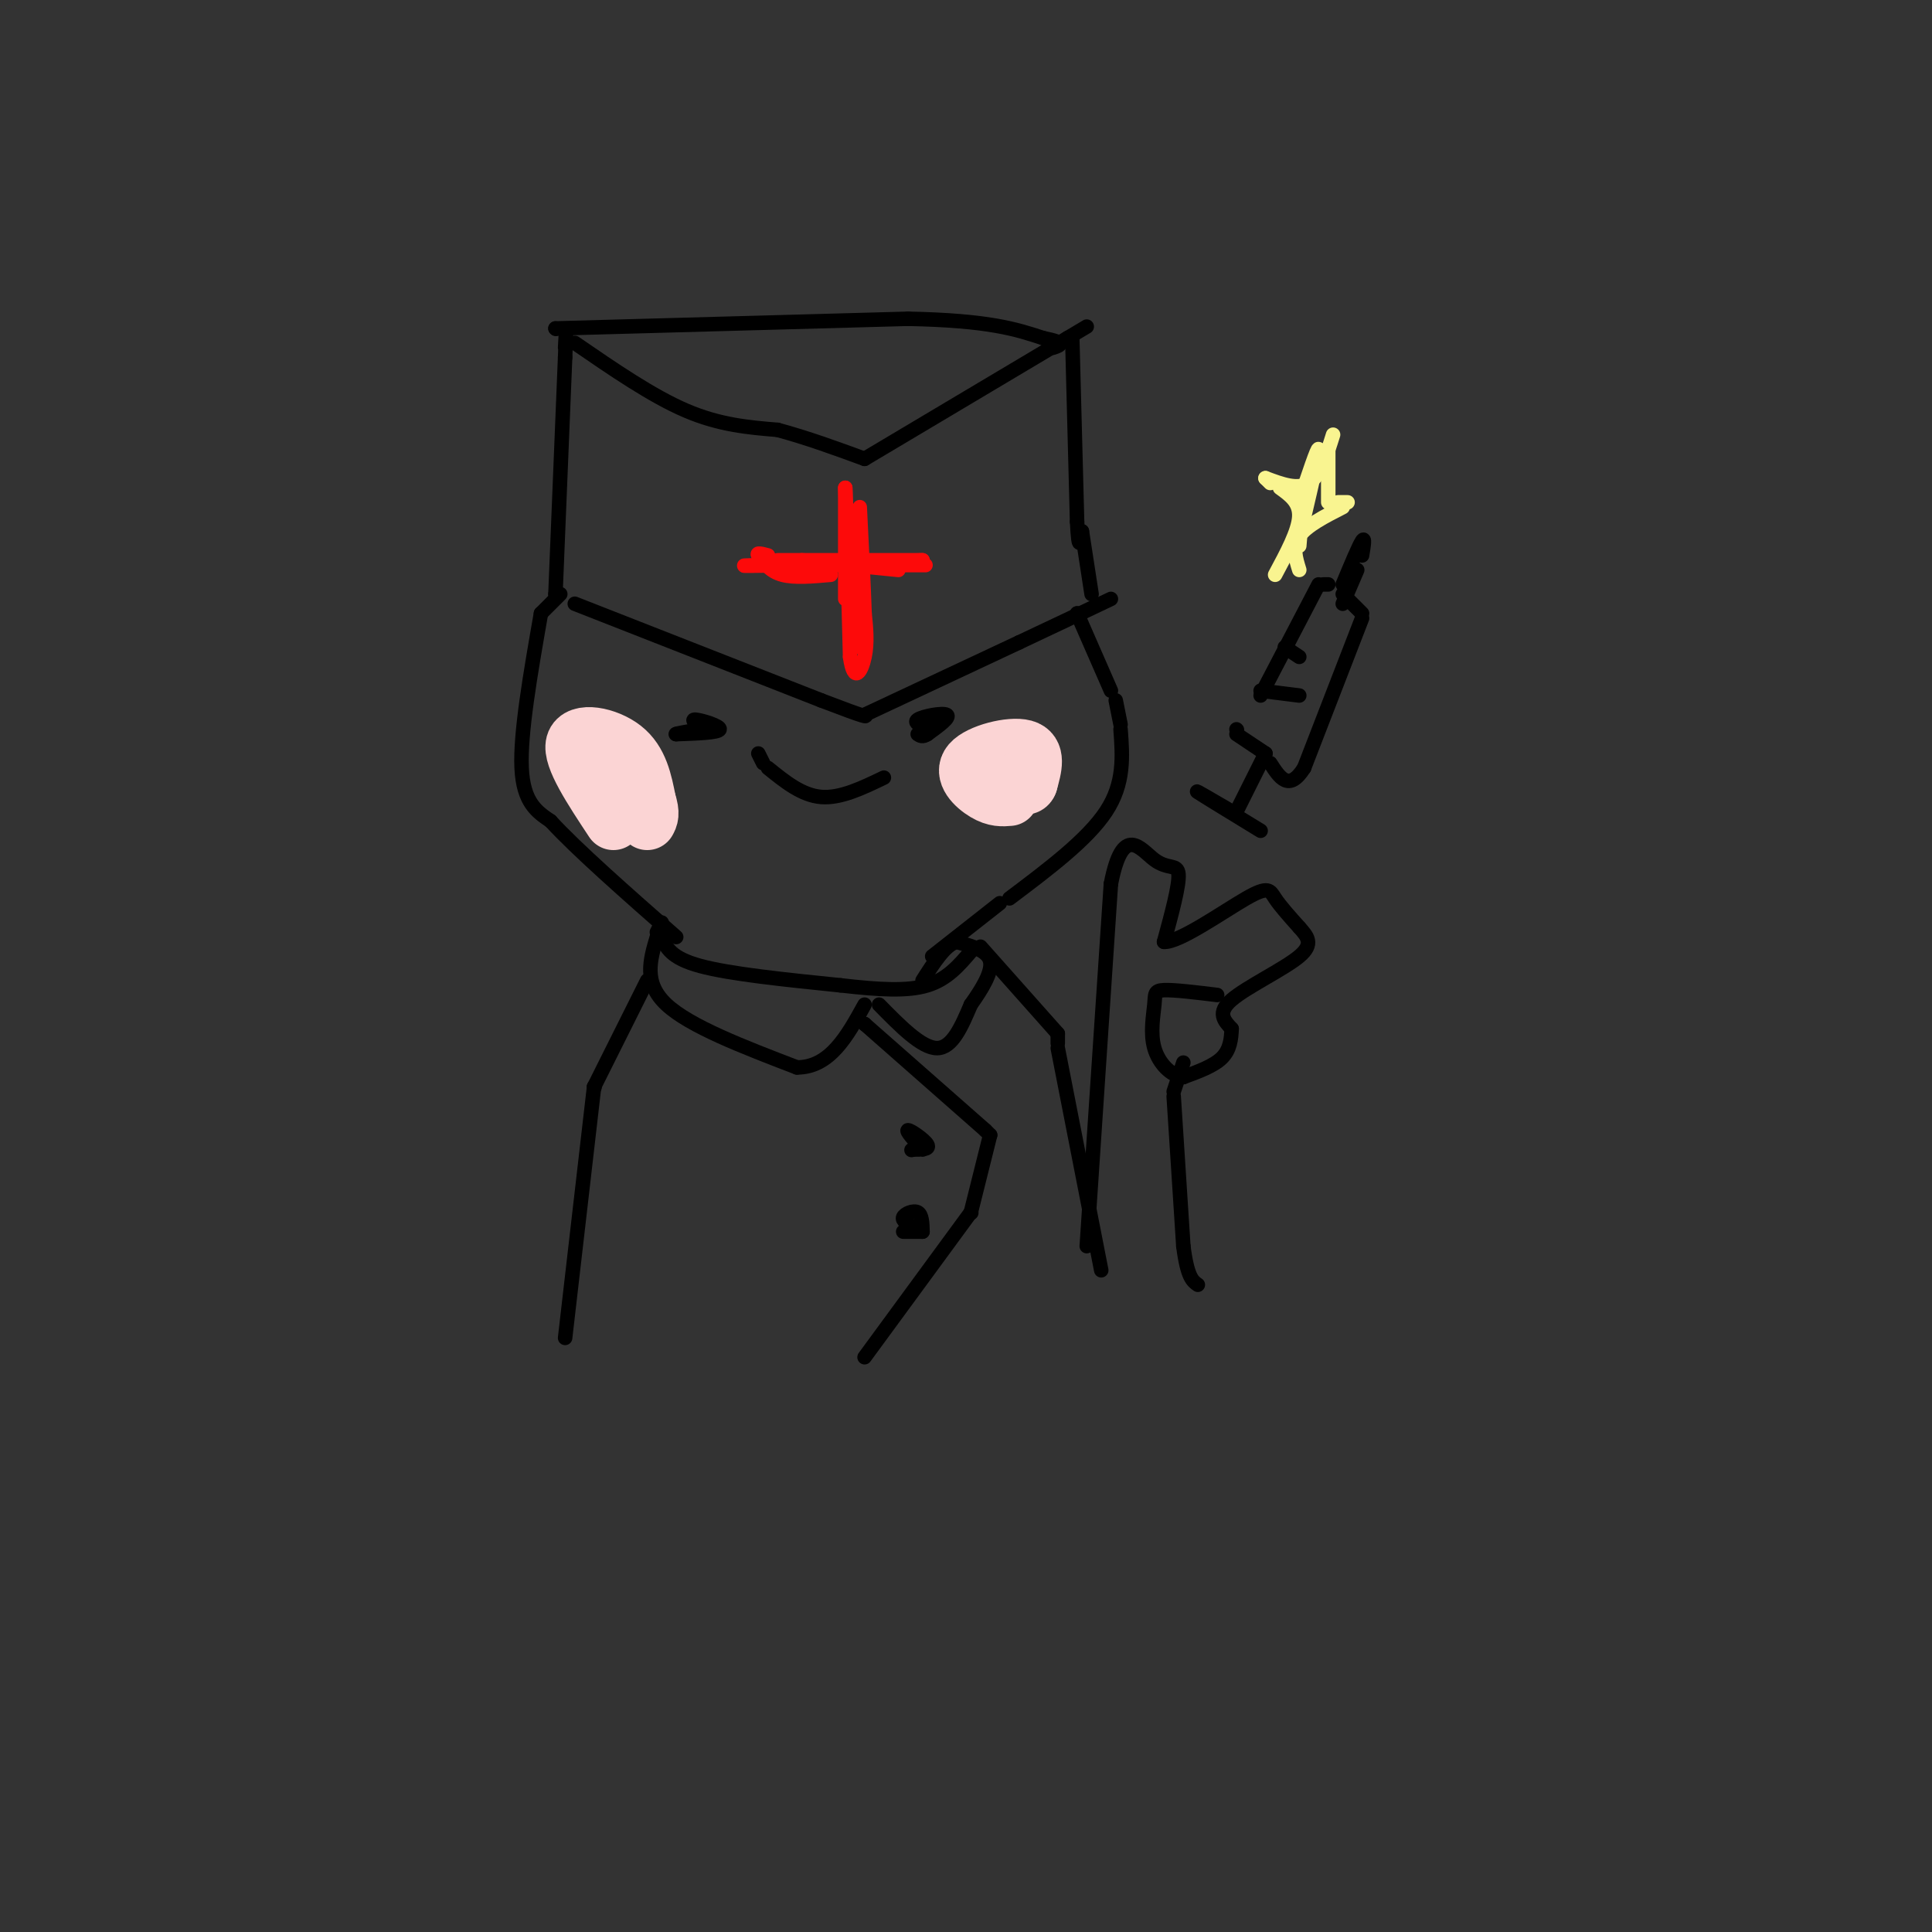 <svg viewBox='0 0 400 400' version='1.1' xmlns='http://www.w3.org/2000/svg' xmlns:xlink='http://www.w3.org/1999/xlink'><rect x="0" y="0" width="400" height="400" fill="#333333" stroke="none"/><g fill='none' stroke='#000000' stroke-width='3' stroke-linecap='round' stroke-linejoin='round'><path d='M119,125c0.000,0.000 51.000,20.000 51,20'/><path d='M170,145c10.000,3.833 9.500,3.417 9,3'/><path d='M179,148c0.000,0.000 32.000,-15.000 32,-15'/><path d='M211,133c8.500,-4.000 13.750,-6.500 19,-9'/><path d='M115,123c0.000,0.000 0.100,0.100 0.1,0.1'/><path d='M115,123c0.000,0.000 2.000,-49.000 2,-49'/><path d='M117,74c0.333,-8.500 0.167,-5.250 0,-2'/><path d='M119,71c8.000,5.500 16.000,11.000 23,14c7.000,3.000 13.000,3.500 19,4'/><path d='M161,89c6.167,1.667 12.083,3.833 18,6'/><path d='M179,95c0.000,0.000 42.000,-25.000 42,-25'/><path d='M221,70c7.000,-4.167 3.500,-2.083 0,0'/><path d='M222,70c0.000,0.000 1.000,38.000 1,38'/><path d='M223,108c0.333,6.667 0.667,4.333 1,2'/><path d='M224,110c0.000,0.000 2.000,13.000 2,13'/><path d='M115,68c0.000,0.000 0.100,0.100 0.1,0.1'/><path d='M115,68c0.000,0.000 73.000,-2.000 73,-2'/><path d='M188,66c16.833,0.333 22.417,2.167 28,4'/><path d='M216,70c5.000,1.000 3.500,1.500 2,2'/></g>
<g fill='none' stroke='#FD0A0A' stroke-width='3' stroke-linecap='round' stroke-linejoin='round'><path d='M160,116c0.000,0.000 0.100,0.100 0.1,0.1'/><path d='M161,116c0.000,0.000 30.000,0.000 30,0'/><path d='M191,116c-3.289,0.222 -26.511,0.778 -34,1c-7.489,0.222 0.756,0.111 9,0'/><path d='M166,117c6.956,0.000 19.844,0.000 24,0c4.156,-0.000 -0.422,0.000 -5,0'/><path d='M175,124c0.000,0.000 0.000,-23.000 0,-23'/><path d='M175,101c0.167,2.000 0.583,18.500 1,35'/><path d='M176,136c0.822,5.844 2.378,2.956 3,0c0.622,-2.956 0.311,-5.978 0,-9'/><path d='M179,127c-0.167,-5.167 -0.583,-13.583 -1,-22'/><path d='M178,106c0.000,0.000 -1.000,28.000 -1,28'/><path d='M172,119c-3.750,0.333 -7.500,0.667 -10,0c-2.500,-0.667 -3.750,-2.333 -5,-4'/><path d='M157,115c-0.500,-0.667 0.750,-0.333 2,0'/><path d='M166,116c0.000,0.000 20.000,2.000 20,2'/></g>
<g fill='none' stroke='#000000' stroke-width='3' stroke-linecap='round' stroke-linejoin='round'><path d='M116,123c0.000,0.000 -4.000,4.000 -4,4'/><path d='M112,127c-2.167,12.417 -4.333,24.833 -4,32c0.333,7.167 3.167,9.083 6,11'/><path d='M114,170c5.333,5.833 15.667,14.917 26,24'/><path d='M223,127c0.000,0.000 0.100,0.100 0.1,0.1'/><path d='M223,127c0.000,0.000 7.000,16.000 7,16'/><path d='M231,145c0.000,0.000 1.000,5.000 1,5'/><path d='M232,151c0.417,5.583 0.833,11.167 -3,17c-3.833,5.833 -11.917,11.917 -20,18'/><path d='M146,151c-1.600,-1.044 -3.200,-2.089 -2,-2c1.200,0.089 5.200,1.311 5,2c-0.200,0.689 -4.600,0.844 -9,1'/><path d='M140,152c-0.667,0.000 2.167,-0.500 5,-1'/><path d='M157,156c0.000,0.000 1.000,2.000 1,2'/><path d='M159,159c3.500,2.833 7.000,5.667 11,6c4.000,0.333 8.500,-1.833 13,-4'/><path d='M193,151c-2.022,-0.644 -4.044,-1.289 -3,-2c1.044,-0.711 5.156,-1.489 6,-1c0.844,0.489 -1.578,2.244 -4,4'/><path d='M192,152c-1.000,0.667 -1.500,0.333 -2,0'/></g>
<g fill='none' stroke='#FBD4D4' stroke-width='12' stroke-linecap='round' stroke-linejoin='round'><path d='M209,165c-1.452,0.125 -2.905,0.250 -5,-1c-2.095,-1.250 -4.833,-3.875 -3,-6c1.833,-2.125 8.238,-3.750 11,-3c2.762,0.750 1.881,3.875 1,7'/><path d='M213,162c-0.333,1.167 -1.667,0.583 -3,0'/><path d='M127,170c-4.378,-6.622 -8.756,-13.244 -8,-16c0.756,-2.756 6.644,-1.644 10,1c3.356,2.644 4.178,6.822 5,11'/><path d='M134,166c0.833,2.500 0.417,3.250 0,4'/></g>
<g fill='none' stroke='#000000' stroke-width='3' stroke-linecap='round' stroke-linejoin='round'><path d='M137,194c0.917,2.167 1.833,4.333 8,6c6.167,1.667 17.583,2.833 29,4'/><path d='M174,204c8.111,0.933 13.889,1.267 18,0c4.111,-1.267 6.556,-4.133 9,-7'/><path d='M207,187c0.000,0.000 -14.000,11.000 -14,11'/><path d='M137,191c0.000,0.000 -1.000,2.000 -1,2'/><path d='M136,194c-1.417,4.750 -2.833,9.500 2,14c4.833,4.500 15.917,8.750 27,13'/><path d='M165,221c6.833,0.000 10.417,-6.500 14,-13'/><path d='M182,208c4.417,4.500 8.833,9.000 12,9c3.167,0.000 5.083,-4.500 7,-9'/><path d='M201,208c2.289,-3.222 4.511,-6.778 4,-9c-0.511,-2.222 -3.756,-3.111 -7,-4'/><path d='M198,195c-2.333,0.667 -4.667,4.333 -7,8'/><path d='M134,203c0.000,0.000 -11.000,22.000 -11,22'/><path d='M123,225c0.000,0.000 0.100,0.100 0.1,0.1'/><path d='M123,225c0.000,0.000 -6.000,52.000 -6,52'/><path d='M203,196c0.000,0.000 16.000,18.000 16,18'/><path d='M219,214c0.000,0.000 0.000,2.000 0,2'/><path d='M219,217c0.000,0.000 9.000,46.000 9,46'/><path d='M179,212c0.000,0.000 0.100,0.100 0.1,0.1'/><path d='M179,212c0.000,0.000 25.000,22.000 25,22'/><path d='M204,234c0.000,0.000 1.000,1.000 1,1'/><path d='M205,235c0.000,0.000 -4.000,16.000 -4,16'/><path d='M201,251c0.000,0.000 0.100,0.100 0.1,0.1'/><path d='M201,251c0.000,0.000 -22.000,30.000 -22,30'/><path d='M191,238c-1.778,-2.000 -3.556,-4.000 -3,-4c0.556,0.000 3.444,2.000 4,3c0.556,1.000 -1.222,1.000 -3,1'/><path d='M189,238c-0.500,0.167 -0.250,0.083 0,0'/><path d='M189,254c-1.156,-0.644 -2.311,-1.289 -2,-2c0.311,-0.711 2.089,-1.489 3,-1c0.911,0.489 0.956,2.244 1,4'/><path d='M191,255c0.000,0.000 -4.000,0.000 -4,0'/><path d='M225,258c0.000,0.000 5.000,-75.000 5,-75'/><path d='M230,183c2.476,-12.750 6.167,-7.125 9,-5c2.833,2.125 4.810,0.750 5,3c0.190,2.250 -1.405,8.125 -3,14'/><path d='M241,195c3.083,0.202 12.292,-6.292 17,-9c4.708,-2.708 4.917,-1.631 6,0c1.083,1.631 3.042,3.815 5,6'/><path d='M269,192c1.607,1.821 3.125,3.375 0,6c-3.125,2.625 -10.893,6.321 -14,9c-3.107,2.679 -1.554,4.339 0,6'/><path d='M255,213c-0.089,2.089 -0.311,4.311 -2,6c-1.689,1.689 -4.844,2.844 -8,4'/><path d='M245,223c-2.600,-0.246 -5.099,-2.860 -6,-6c-0.901,-3.140 -0.204,-6.807 0,-9c0.204,-2.193 -0.085,-2.912 2,-3c2.085,-0.088 6.542,0.456 11,1'/><path d='M245,220c0.000,0.000 -2.000,6.000 -2,6'/><path d='M243,227c0.000,0.000 2.000,31.000 2,31'/><path d='M245,258c0.833,6.500 1.917,7.250 3,8'/><path d='M255,168c-4.000,-2.333 -8.000,-4.667 -7,-4c1.000,0.667 7.000,4.333 13,8'/><path d='M256,168c0.000,0.000 6.000,-12.000 6,-12'/><path d='M262,156c0.000,0.000 -6.000,-4.000 -6,-4'/><path d='M256,151c0.000,0.000 0.100,0.100 0.1,0.1'/><path d='M261,144c0.000,0.000 12.000,-23.000 12,-23'/><path d='M274,121c0.000,0.000 1.000,0.000 1,0'/><path d='M278,123c0.000,0.000 4.000,4.000 4,4'/><path d='M282,128c0.000,0.000 -12.000,31.000 -12,31'/><path d='M270,159c-3.167,5.000 -5.083,2.000 -7,-1'/><path d='M278,121c1.667,-4.000 3.333,-8.000 4,-9c0.667,-1.000 0.333,1.000 0,3'/><path d='M281,118c0.000,0.000 -3.000,7.000 -3,7'/><path d='M261,143c0.000,0.000 8.000,1.000 8,1'/><path d='M266,134c0.000,0.000 3.000,2.000 3,2'/></g>
<g fill='none' stroke='#F9F490' stroke-width='3' stroke-linecap='round' stroke-linejoin='round'><path d='M264,119c2.417,-4.500 4.833,-9.000 5,-12c0.167,-3.000 -1.917,-4.500 -4,-6'/><path d='M263,100c0.000,0.000 -1.000,-1.000 -1,-1'/><path d='M262,99c3.333,1.250 6.667,2.500 9,1c2.333,-1.500 3.667,-5.750 5,-10'/><path d='M275,93c0.000,0.000 0.000,11.000 0,11'/><path d='M277,104c0.000,0.000 2.000,0.000 2,0'/><path d='M278,105c-3.750,1.917 -7.500,3.833 -9,6c-1.500,2.167 -0.750,4.583 0,7'/><path d='M269,104c1.917,-5.750 3.833,-11.500 4,-11c0.167,0.500 -1.417,7.250 -3,14'/><path d='M270,101c0.000,0.000 -1.000,12.000 -1,12'/></g>
</svg>